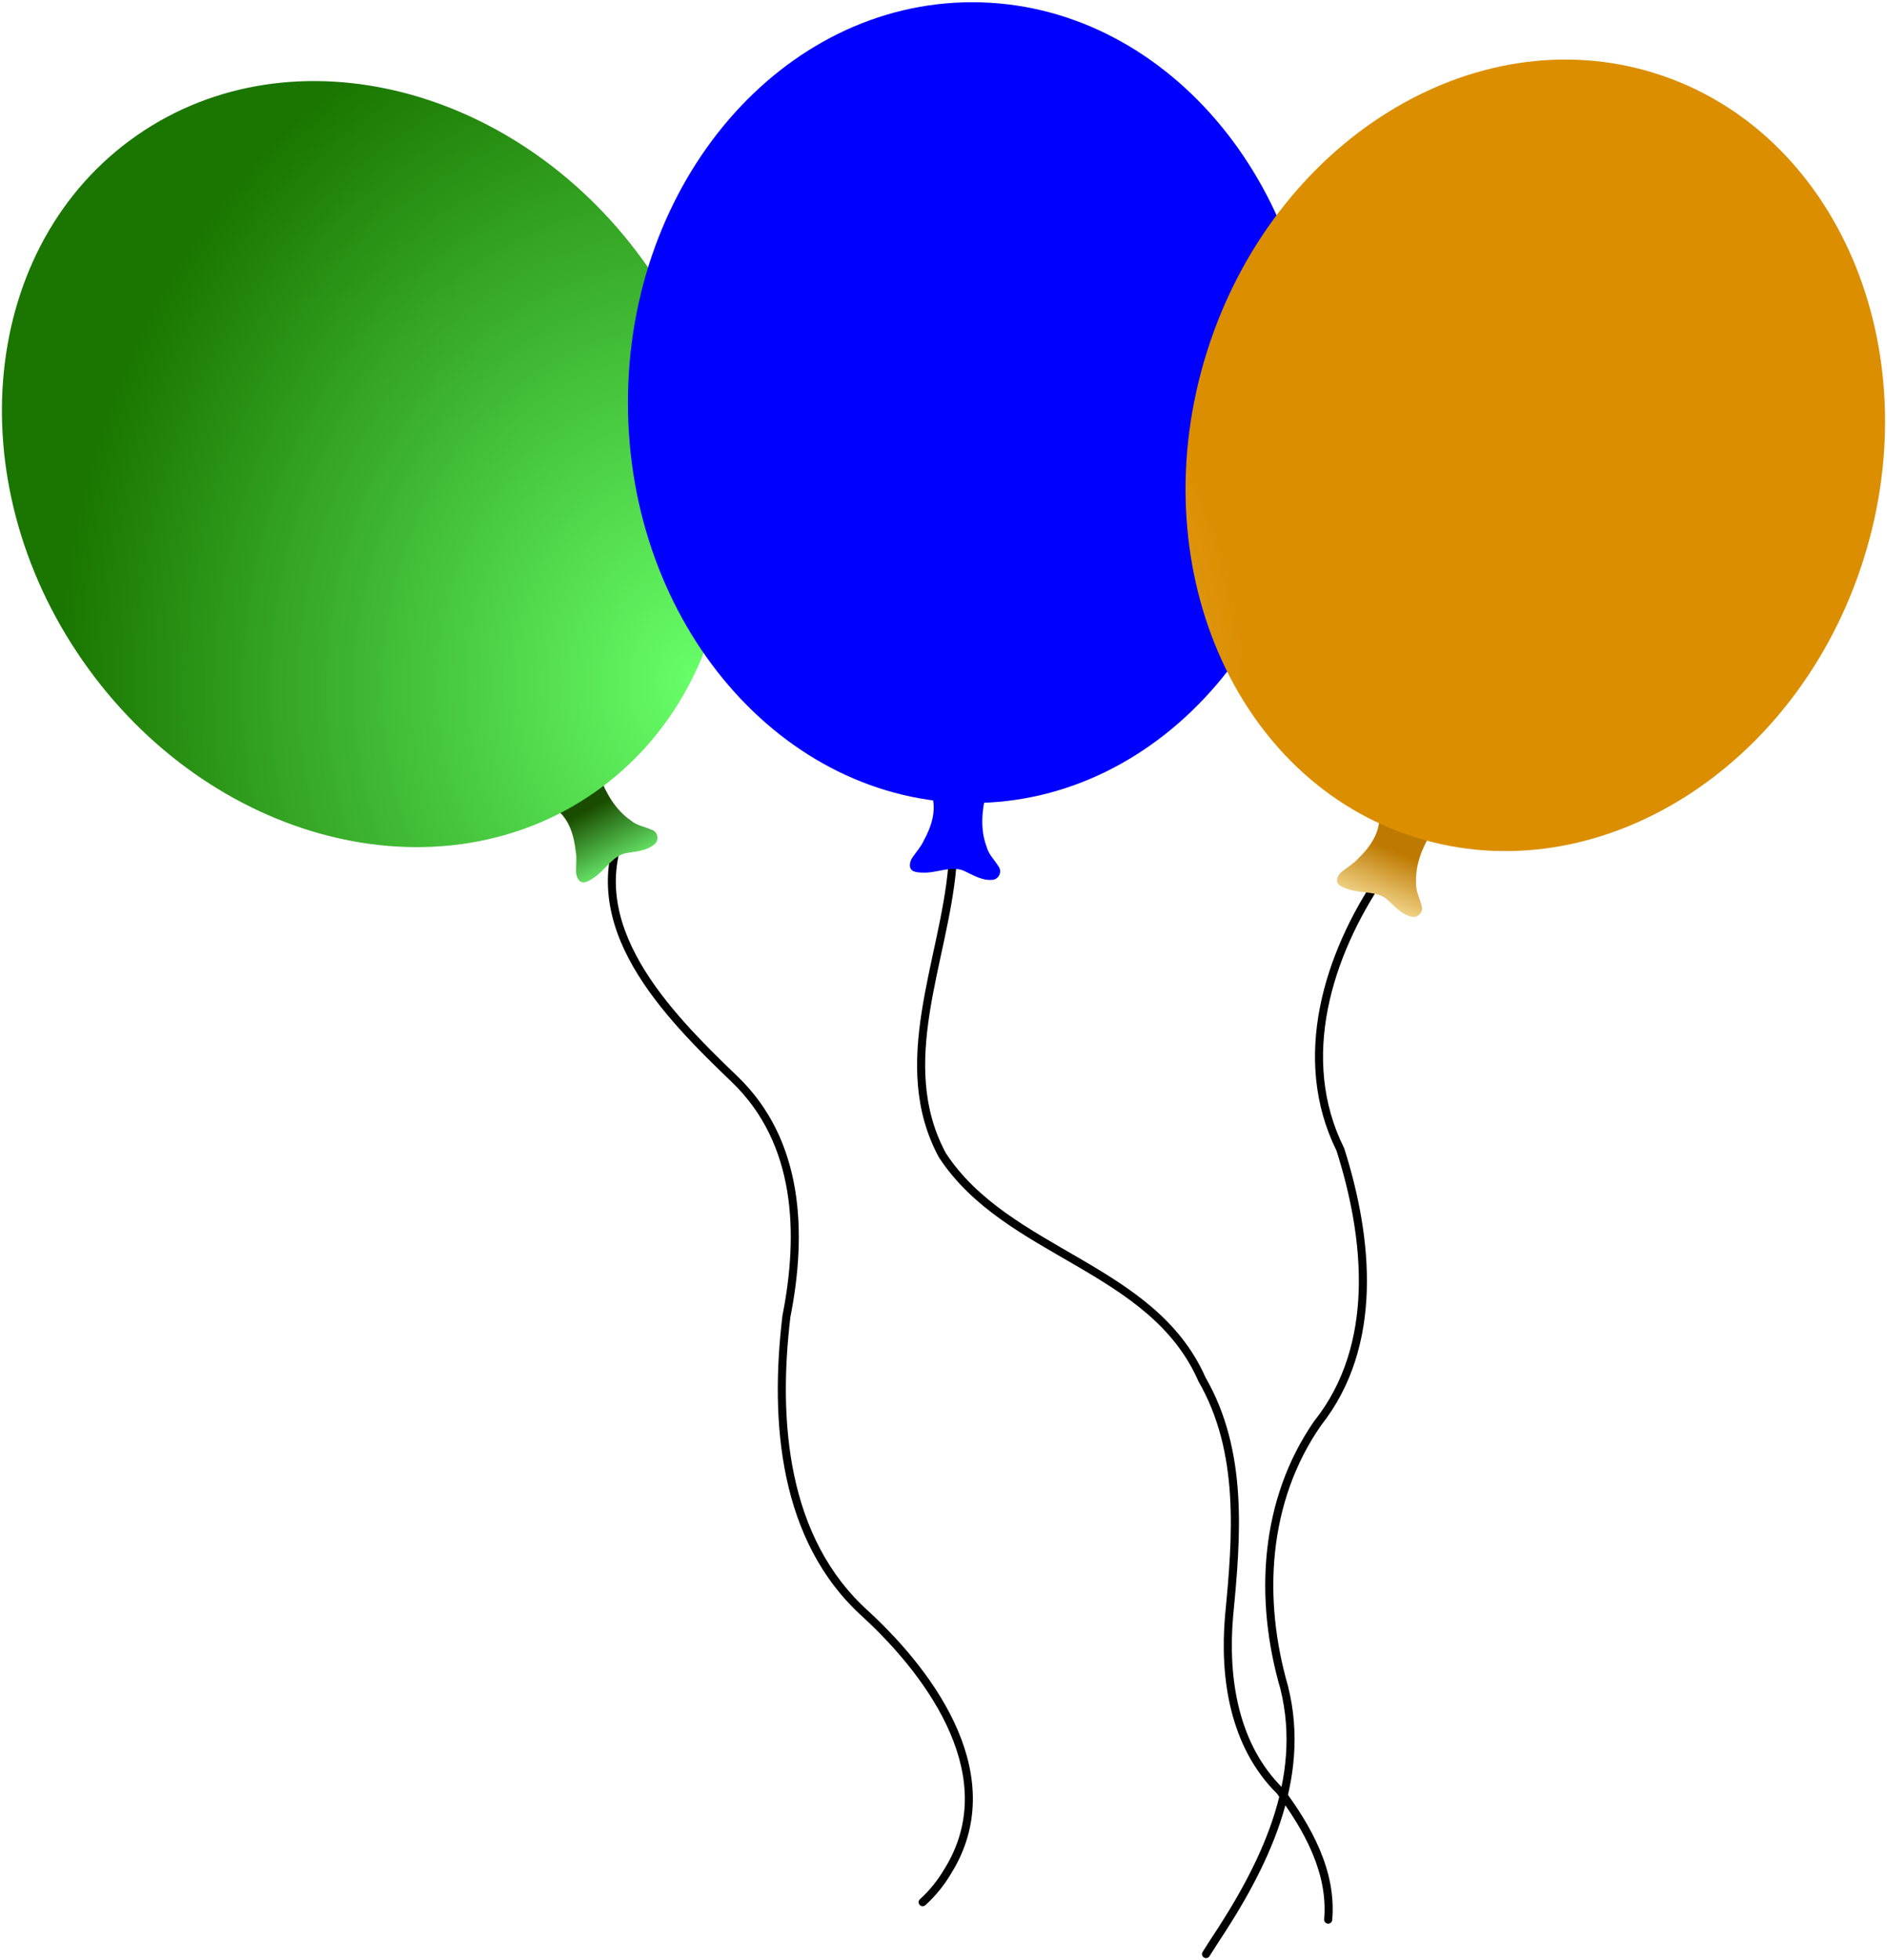 <?xml version="1.0"?><svg width="622" height="646" xmlns="http://www.w3.org/2000/svg" xmlns:xlink="http://www.w3.org/1999/xlink">
 <title>Circus Balloons</title>
 <defs>
  <linearGradient id="linearGradient12909">
   <stop stop-color="#f5db94" id="stop12910" offset="0"/>
   <stop stop-color="#be7900" id="stop12911" offset="1"/>
  </linearGradient>
  <linearGradient id="linearGradient10342">
   <stop stop-color="#67e869" id="stop10343" offset="0"/>
   <stop stop-color="#1a4c00" id="stop10344" offset="1"/>
  </linearGradient>
  <linearGradient id="linearGradient9715">
   <stop stop-color="#67ff69" id="stop9716" offset="0"/>
   <stop stop-color="#1a7600" id="stop9717" offset="1"/>
  </linearGradient>
  <linearGradient id="linearGradient8463">
   <stop stop-color="#ffe59e" id="stop8464" offset="0"/>
   <stop stop-color="#db8e00" id="stop8465" offset="1"/>
  </linearGradient>
  <linearGradient id="linearGradient4088">
   <stop stop-color="#a00000" id="stop4089" offset="0"/>
   <stop stop-color="#510000" id="stop4090" offset="1"/>
  </linearGradient>
  <linearGradient id="linearGradient3462">
   <stop stop-color="#ff5f5f" id="stop3463" offset="0"/>
   <stop stop-color="#890000" id="stop3464" offset="1"/>
  </linearGradient>
  <linearGradient y2="0.305" x2="0.383" y1="0.852" x1="0.642" id="linearGradient3257" xlink:href="#linearGradient10342"/>
  <radialGradient r="222.308" fy="207.334" fx="248.071" cy="211.654" cx="243.221" gradientTransform="scale(0.925,1.081)" gradientUnits="userSpaceOnUse" id="radialGradient3259" xlink:href="#linearGradient9715"/>
  <linearGradient y2="0.07" x2="0.516" y1="0.625" x1="0.459" id="linearGradient3261" xlink:href="#linearGradient4088"/>
  <radialGradient r="243.326" fy="202.835" fx="286.425" cy="200.207" cx="283.422" gradientTransform="scale(0.925,1.081)" gradientUnits="userSpaceOnUse" id="radialGradient3263" xlink:href="#linearGradient3462"/>
  <linearGradient y2="0.328" x2="0.605" y1="0.891" x1="0.379" id="linearGradient3265" xlink:href="#linearGradient12909"/>
  <radialGradient r="163.66" fy="220.887" fx="281.153" cy="220.887" cx="281.153" gradientTransform="scale(0.925,1.081)" gradientUnits="userSpaceOnUse" id="radialGradient3267" xlink:href="#linearGradient8463"/>
 </defs>
 <g>
  <title>Layer 1</title>
  <g externalResourcesRequired="false" id="g3246">
   <path fill="#000000" fill-rule="evenodd" stroke-width="2.664" stroke-linecap="round" stroke-linejoin="round" stroke-miterlimit="4" d="m206.008,270.148c-0.49,0.033 -0.923,0.333 -1.125,0.781c-8.054,16.982 -4.449,33.265 3.875,47.719c8.324,14.454 21.345,27.249 32.344,37.812c21.201,20.249 22.189,50.039 16.781,77.219c-0.002,0.042 -0.002,0.083 0,0.125c-4.095,34.412 -1.25,74.136 26.625,99.125c11.164,10.307 22.526,23.743 28.719,38.25c6.193,14.507 7.281,29.95 -2,44.844c-0.011,0.01 -0.021,0.021 -0.031,0.031c-2.139,3.613 -4.773,6.911 -7.875,9.719c-0.401,0.305 -0.595,0.809 -0.504,1.304c0.092,0.495 0.454,0.896 0.938,1.036c0.483,0.141 1.004,-0.003 1.347,-0.371c3.315,-3.001 6.139,-6.515 8.406,-10.344c9.772,-15.681 8.609,-32.209 2.188,-47.25c-6.421,-15.041 -18.059,-28.711 -29.406,-39.188c-26.87,-24.088 -29.814,-62.744 -25.781,-96.75c0.004,-0.031 -0.004,-0.063 0,-0.094c5.473,-27.587 4.527,-58.464 -17.562,-79.562c-10.979,-10.544 -23.811,-23.218 -31.875,-37.219c-8.064,-14.001 -11.424,-29.166 -3.781,-45.281c0.204,-0.426 0.168,-0.928 -0.095,-1.32c-0.263,-0.392 -0.714,-0.615 -1.186,-0.587z" id="path10369"/>
   <path fill="url(#linearGradient3257)" fill-rule="evenodd" stroke-width="1pt" d="m183.436,266.752c4.207,3.229 5.787,8.673 6.323,13.732c0.421,2.241 0.084,4.501 0.122,6.752c0.012,1.657 0.943,3.921 2.976,3.489c1.432,-0.379 2.652,-1.335 3.856,-2.181c3.063,-2.437 5.282,-6.202 9.235,-7.323c3.279,-0.637 6.891,-0.673 9.62,-2.865c1.86,-1.325 1.389,-4.291 -0.82,-4.946c-2.278,-1.015 -4.882,-1.36 -6.822,-3.056c-4.986,-3.397 -8.092,-8.832 -10.204,-14.354c-1.148,-2.023 -4.186,-1.465 -5.334,0.277c-2.689,3.138 -3.545,7.805 -7.395,9.914c-0.489,0.259 -1.013,0.452 -1.556,0.561z" id="path9092"/>
   <path fill="url(#radialGradient3259)" fill-rule="evenodd" stroke-width="1pt" d="m213.604,88.11c41.599,59.781 33.625,137.341 -17.799,173.125c-51.424,35.784 -126.921,16.308 -168.521,-43.473c-41.599,-59.781 -33.625,-137.341 17.799,-173.125c51.424,-35.784 126.921,-16.308 168.521,43.473z" id="path9093"/>
   <path fill="#000000" fill-rule="evenodd" stroke-width="2.664" stroke-linecap="round" stroke-linejoin="round" stroke-miterlimit="4" d="m313.851,284.211c-0.685,0.025 -1.239,0.566 -1.281,1.25c-1.335,15.479 -6.221,31.684 -8.75,47.906c-2.529,16.222 -2.699,32.539 5.656,48c0.02,0.032 0.04,0.063 0.062,0.094c10.912,16.655 28.412,25.851 45.031,35.531c16.619,9.68 32.343,19.788 40.375,38c0.018,0.053 0.038,0.106 0.062,0.156c13.496,23.355 11.361,50.899 8.812,77.094c-1.801,20.694 1.524,43.348 17.094,58.812c8.981,12.084 16.872,26.197 15.562,41.406c-0.06,0.734 0.485,1.377 1.219,1.438c0.733,0.06 1.377,-0.485 1.438,-1.219c1.399,-16.255 -6.938,-30.941 -16.062,-43.219c-0.049,-0.046 -0.101,-0.087 -0.156,-0.125c-14.909,-14.682 -18.205,-36.53 -16.438,-56.844c2.547,-26.183 4.837,-54.347 -9.094,-78.562c-0.019,-0.044 -0.043,-0.081 -0.062,-0.125c-8.42,-18.969 -24.761,-29.398 -41.406,-39.094c-16.684,-9.718 -33.685,-18.753 -44.125,-34.688c-7.929,-14.735 -7.829,-30.31 -5.344,-46.25c2.49,-15.971 7.412,-32.224 8.781,-48.094c0.04,-0.384 -0.089,-0.766 -0.353,-1.048c-0.264,-0.282 -0.637,-0.435 -1.022,-0.421z" id="path2211"/>
   <path fill="#0000ff" fill-rule="evenodd" stroke-width="1pt" d="m307.171,262.077c1.608,5.053 -0.204,10.424 -2.654,14.883c-0.934,2.08 -2.502,3.742 -3.756,5.612c-0.936,1.367 -1.465,3.758 0.449,4.564c1.392,0.507 2.939,0.419 4.411,0.412c3.906,-0.251 7.878,-2.074 11.763,-0.736c3.055,1.35 6.041,3.383 9.533,3.143c2.283,-0.026 3.591,-2.729 2.152,-4.528c-1.29,-2.134 -3.231,-3.905 -3.854,-6.405c-2.152,-5.636 -1.597,-11.871 -0.177,-17.61c0.213,-2.316 -2.599,-3.593 -4.536,-2.82c-3.999,1.04 -7.368,4.382 -11.732,3.914c-0.549,-0.067 -1.09,-0.208 -1.598,-0.428z" id="path1553"/>
   <path fill="#0000ff" fill-rule="evenodd" stroke-width="1pt" d="m433.97,132.675c0,72.831 -50.846,131.939 -113.495,131.939c-62.649,0 -113.495,-59.109 -113.495,-131.939c0,-72.831 50.846,-131.939 113.495,-131.939c62.649,0 113.495,59.109 113.495,131.939z" id="path930"/>
   <path fill="#000000" fill-rule="evenodd" stroke-width="2.664" stroke-linecap="round" stroke-linejoin="round" stroke-miterlimit="4" d="m455.226,287.336c-0.395,0.043 -0.751,0.261 -0.969,0.594c-17.851,26.257 -28.737,60.817 -13.719,91.25c0.029,0.059 0.033,0.128 0.062,0.188c9.21,29.056 12.589,63.692 -7.312,88.812c-0.022,0.02 -0.042,0.041 -0.062,0.062c-18.063,26.034 -19.756,58.751 -11.188,88.281c7.452,29.836 -6.758,58.159 -23.062,82.688c-0.011,0.01 -0.021,0.021 -0.031,0.031l-2.531,3.969c-0.397,0.621 -0.215,1.447 0.406,1.844c0.621,0.397 1.447,0.215 1.844,-0.406l2.531,-3.969c16.433,-24.723 31.146,-53.853 23.406,-84.844c0,-0.021 0,-0.042 0,-0.062c-8.396,-28.935 -6.698,-60.761 10.812,-86c20.713,-26.216 17.03,-61.937 7.656,-91.406c-0.026,-0.065 -0.058,-0.128 -0.094,-0.188c-14.562,-29.295 -4.058,-62.923 13.5,-88.75c0.306,-0.431 0.328,-1.001 0.058,-1.454c-0.271,-0.453 -0.784,-0.704 -1.308,-0.639z" id="path7211"/>
   <path fill="url(#linearGradient3265)" fill-rule="evenodd" stroke-width="1pt" d="m454.648,269.533c0.022,5.303 -3.315,9.885 -6.987,13.406c-1.514,1.705 -3.507,2.822 -5.264,4.23c-1.303,1.024 -2.523,3.147 -0.937,4.489c1.176,0.9 2.679,1.28 4.085,1.713c3.802,0.929 8.138,0.379 11.444,2.819c2.511,2.203 4.751,5.036 8.155,5.852c2.186,0.659 4.243,-1.529 3.409,-3.677c-0.592,-2.422 -1.914,-4.693 -1.761,-7.265c-0.367,-6.022 2.029,-11.805 5.102,-16.856c0.897,-2.146 -1.404,-4.206 -3.484,-4.048c-4.127,-0.205 -8.342,1.976 -12.366,0.223c-0.504,-0.228 -0.978,-0.525 -1.396,-0.887z" id="path4713"/>
   <path fill="url(#radialGradient3267)" fill-rule="evenodd" stroke-width="1pt" d="m614.367,184.018c-21.8,69.491 -88.008,110.67 -147.784,91.918c-59.777,-18.753 -90.598,-90.371 -68.798,-159.862c21.8,-69.491 88.008,-110.67 147.784,-91.918c59.777,18.753 90.598,90.371 68.798,159.862z" id="path4714"/>
  </g>
 </g>
</svg>